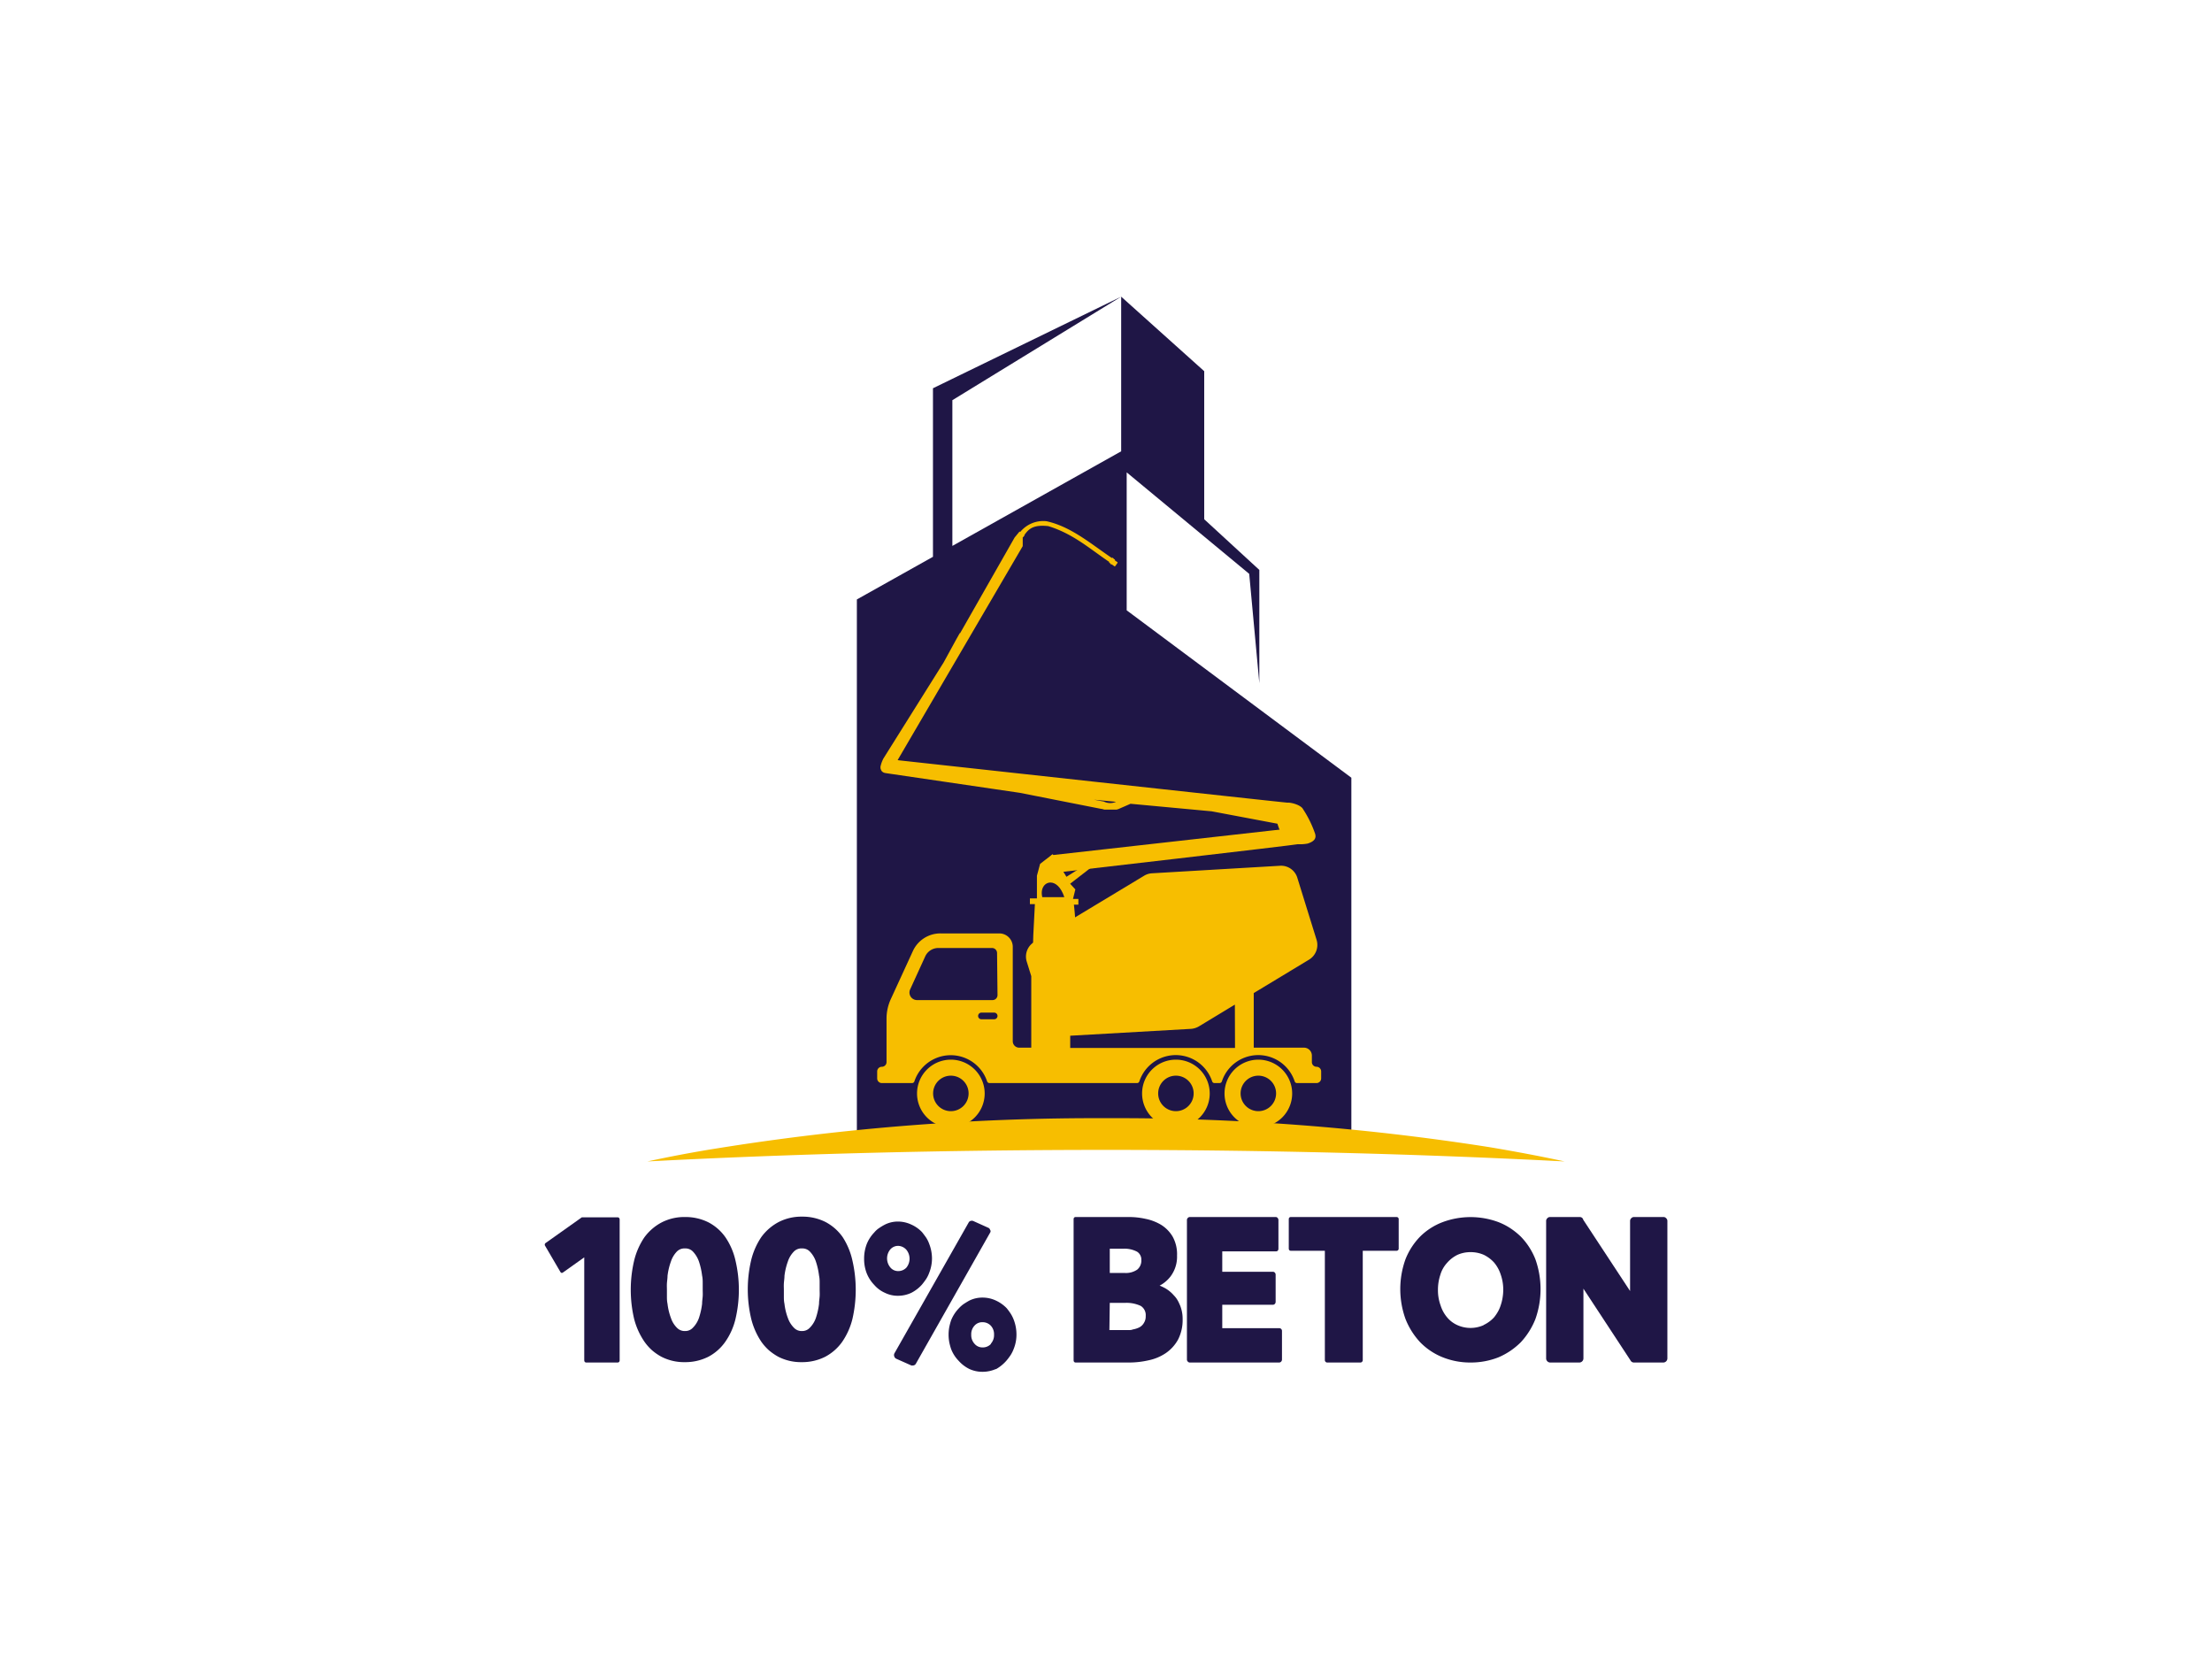 <svg id="Calque_1" data-name="Calque 1" xmlns="http://www.w3.org/2000/svg" viewBox="0 0 293 221"><defs><style>.cls-1{fill:#1f1646;}.cls-2,.cls-3{fill:#f7be00;}.cls-3{fill-rule:evenodd;}</style></defs><path class="cls-1" d="M82,161.3a.33.33,0,0,1,.08.22v18.61c0,.21-.1.32-.29.32H77.68c-.19,0-.29-.11-.29-.32V166.52l-2.81,2c-.16.11-.28.07-.37-.1l-2-3.42a.27.27,0,0,1,.08-.39l4.78-3.39h4.76A.26.26,0,0,1,82,161.3Z"/><path class="cls-1" d="M97.42,166.94a16.91,16.91,0,0,1,0,7.75,8.85,8.85,0,0,1-1.34,3,6.35,6.35,0,0,1-2.26,2,6.77,6.77,0,0,1-3.1.71,6.56,6.56,0,0,1-3.1-.71,7,7,0,0,1-1.26-.87,6.64,6.64,0,0,1-1-1.13A9.59,9.59,0,0,1,84,174.69a16.91,16.91,0,0,1,0-7.75,9.49,9.49,0,0,1,1.34-3.05,6.72,6.72,0,0,1,2.31-2,6.56,6.56,0,0,1,3.1-.71,6.77,6.77,0,0,1,3.1.71,6.32,6.32,0,0,1,2.26,2A9,9,0,0,1,97.42,166.94ZM93,172.67c0-.35.06-.68.08-1s0-.59,0-.85,0-.58,0-.88,0-.64-.08-1a9.39,9.39,0,0,0-.42-1.87,3.66,3.66,0,0,0-.82-1.34,1.36,1.36,0,0,0-1-.39,1.43,1.43,0,0,0-1.08.39,3.51,3.51,0,0,0-.81,1.34,8.56,8.56,0,0,0-.45,1.9c0,.35-.06.67-.08,1s0,.59,0,.87,0,.54,0,.84,0,.62.08,1a7.84,7.84,0,0,0,.45,1.87,3.29,3.29,0,0,0,.81,1.31,1.42,1.42,0,0,0,1.08.42,1.36,1.36,0,0,0,1-.42,3.43,3.43,0,0,0,.82-1.31A9.4,9.4,0,0,0,93,172.67Z"/><path class="cls-1" d="M112.91,166.94a17.28,17.28,0,0,1,0,7.75,9.26,9.26,0,0,1-1.34,3,6.47,6.47,0,0,1-2.27,2,6.74,6.74,0,0,1-3.1.71,6.59,6.59,0,0,1-3.1-.71,7.42,7.42,0,0,1-1.26-.87,6.64,6.64,0,0,1-1-1.13,9.59,9.59,0,0,1-1.34-3.05,16.91,16.91,0,0,1,0-7.75,9.49,9.49,0,0,1,1.34-3.05,6.72,6.72,0,0,1,2.31-2,6.59,6.59,0,0,1,3.1-.71,6.74,6.74,0,0,1,3.1.71,6.44,6.44,0,0,1,2.27,2A9.41,9.41,0,0,1,112.91,166.94Zm-4.42,5.73c0-.35.06-.68.08-1s0-.59,0-.85,0-.58,0-.88,0-.64-.08-1a9.39,9.39,0,0,0-.42-1.87,3.53,3.53,0,0,0-.82-1.34,1.36,1.36,0,0,0-1-.39,1.39,1.39,0,0,0-1.07.39,3.41,3.41,0,0,0-.82,1.34,8.56,8.56,0,0,0-.45,1.9c0,.35-.06.67-.08,1s0,.59,0,.87,0,.54,0,.84,0,.62.08,1a7.84,7.84,0,0,0,.45,1.87,3.43,3.43,0,0,0,.82,1.31,1.39,1.39,0,0,0,1.07.42,1.36,1.36,0,0,0,1-.42,3.43,3.43,0,0,0,.82-1.31A9.4,9.4,0,0,0,108.49,172.67Z"/><path class="cls-1" d="M120.71,171.22a4.14,4.14,0,0,1-1.76.39,3.82,3.82,0,0,1-1.73-.39,4,4,0,0,1-1.42-1.05,4.77,4.77,0,0,1-1-1.55,5.22,5.22,0,0,1-.34-1.92,5.37,5.37,0,0,1,.34-1.92,4.77,4.77,0,0,1,1-1.55,3,3,0,0,1,.65-.59,7.45,7.45,0,0,1,.77-.46,3.83,3.83,0,0,1,1.73-.4,4.15,4.15,0,0,1,1.76.4,4.49,4.49,0,0,1,1.42,1q.28.35.54.72a4,4,0,0,1,.41.83,5.37,5.37,0,0,1,.37,1.92,5.13,5.13,0,0,1-.37,1.92,4,4,0,0,1-.41.83q-.26.38-.54.72A4.83,4.83,0,0,1,120.71,171.22Zm-.65-3.34a1.87,1.87,0,0,0,0-2.36A1.52,1.52,0,0,0,119,165a1.37,1.37,0,0,0-1.08.48,1.87,1.87,0,0,0,0,2.36,1.33,1.33,0,0,0,1.08.5A1.47,1.47,0,0,0,120.06,167.88Zm11.09-5a.31.31,0,0,1,0,.37l-9.83,17.35a.45.45,0,0,1-.42.24.36.36,0,0,1-.18,0l-2-.89a.5.5,0,0,1-.26-.29.53.53,0,0,1,0-.4l9.84-17.34a.41.41,0,0,1,.26-.22.5.5,0,0,1,.34,0l2,.9A.39.39,0,0,1,131.15,162.91Zm.76,18.43a4.42,4.42,0,0,1-1.76.37,4.15,4.15,0,0,1-1.74-.37,4.65,4.65,0,0,1-1.42-1.08,4.58,4.58,0,0,1-1-1.55,6.92,6.92,0,0,1-.25-.92,5.31,5.31,0,0,1-.09-1,5.39,5.39,0,0,1,.09-1,7.36,7.36,0,0,1,.25-.92,4.93,4.93,0,0,1,1-1.55,4.1,4.1,0,0,1,.66-.59c.25-.16.5-.32.76-.46a3.9,3.9,0,0,1,1.74-.39,4.14,4.14,0,0,1,1.76.39,4.77,4.77,0,0,1,1.42,1,8.11,8.11,0,0,1,.54.73,4.49,4.49,0,0,1,.41.82,5.39,5.39,0,0,1,.36,1.92,5,5,0,0,1-.36,1.92,4.28,4.28,0,0,1-.41.83,8,8,0,0,1-.54.72A5.3,5.3,0,0,1,131.91,181.34Zm-.66-3.36a1.68,1.68,0,0,0,.42-1.19,1.65,1.65,0,0,0-.42-1.18,1.48,1.48,0,0,0-1.1-.47,1.36,1.36,0,0,0-1.08.47,1.65,1.65,0,0,0-.42,1.18,1.68,1.68,0,0,0,.42,1.19,1.36,1.36,0,0,0,1.08.5A1.47,1.47,0,0,0,131.25,178Z"/><path class="cls-1" d="M156.33,172.93a4.76,4.76,0,0,1,.32,1.79,5.67,5.67,0,0,1-.61,2.7,5.21,5.21,0,0,1-1.63,1.79,6.39,6.39,0,0,1-2.29.95,11.66,11.66,0,0,1-2.55.29H142.5c-.19,0-.29-.11-.29-.32V161.49c0-.21.1-.31.29-.31h7.07a10.14,10.14,0,0,1,2.16.24,6.56,6.56,0,0,1,2.05.78,4.59,4.59,0,0,1,1.55,1.58,4.79,4.79,0,0,1,.58,2.5,4.34,4.34,0,0,1-.87,2.78,4.45,4.45,0,0,1-1.44,1.21,2,2,0,0,1,.34.14l.31.15a4.45,4.45,0,0,1,1.24,1,3.1,3.1,0,0,1,.49.64C156.11,172.42,156.22,172.67,156.33,172.93Zm-5.7-4.78a1.54,1.54,0,0,0,.55-1.27,1.24,1.24,0,0,0-.55-1.1,3.54,3.54,0,0,0-1.87-.4H147v3.21h2A2.65,2.65,0,0,0,150.63,168.15Zm-3.68,8h2.1l.49,0c.16,0,.33,0,.51-.08a3.1,3.1,0,0,0,.89-.29,1.51,1.51,0,0,0,.58-.57,1.59,1.59,0,0,0,.24-.92,1.43,1.43,0,0,0-.66-1.34,4.47,4.47,0,0,0-2.08-.4H147Z"/><path class="cls-1" d="M169.7,176a.37.37,0,0,1,.11.27v3.79a.4.4,0,0,1-.11.27.37.37,0,0,1-.25.12H157.59a.35.35,0,0,1-.25-.12.38.38,0,0,1-.12-.28V161.57a.37.37,0,0,1,.12-.27.35.35,0,0,1,.25-.12H169a.31.31,0,0,1,.23.12.41.41,0,0,1,.11.28v3.78c0,.24-.12.37-.34.37H161.9v2.7h6.7a.34.34,0,0,1,.27.12.4.4,0,0,1,.1.28v3.57a.4.4,0,0,1-.1.28.34.34,0,0,1-.27.12h-6.7v3.1h7.55A.38.38,0,0,1,169.7,176Z"/><path class="cls-1" d="M185.27,161.49v3.84a.29.29,0,0,1-.32.32h-4.44v14.48a.29.29,0,0,1-.09.22.28.28,0,0,1-.22.1h-4.39a.29.29,0,0,1-.23-.1.29.29,0,0,1-.09-.22V165.65H171c-.19,0-.29-.11-.29-.32v-3.84c0-.21.1-.31.29-.31H185A.28.28,0,0,1,185.27,161.49Z"/><path class="cls-1" d="M203.38,166.78a11.84,11.84,0,0,1,0,7.91,9.8,9.8,0,0,1-1.94,3.08,9.91,9.91,0,0,1-1.37,1.13,9.61,9.61,0,0,1-1.58.86,10,10,0,0,1-3.7.69,9.83,9.83,0,0,1-3.68-.69,8.64,8.64,0,0,1-3-2,9.8,9.8,0,0,1-1.94-3.08,11.68,11.68,0,0,1,0-7.91,9.07,9.07,0,0,1,1.94-3,8.47,8.47,0,0,1,3-1.92,10.59,10.59,0,0,1,7.36,0,8.61,8.61,0,0,1,1.6.82,9.71,9.71,0,0,1,1.37,1.1A9.07,9.07,0,0,1,203.38,166.78Zm-6.86,8.7a4.4,4.4,0,0,0,1.37-1,5.4,5.4,0,0,0,.51-.74,4.31,4.31,0,0,0,.38-.87,6,6,0,0,0,.25-1,6.47,6.47,0,0,0,.09-1.08,6.05,6.05,0,0,0-.34-2,4.68,4.68,0,0,0-.89-1.6,4.57,4.57,0,0,0-1.34-1,4.33,4.33,0,0,0-1.76-.36,4.24,4.24,0,0,0-1.74.36,4.36,4.36,0,0,0-1.37,1.06,4,4,0,0,0-.89,1.57,6.26,6.26,0,0,0-.32,2,5.83,5.83,0,0,0,.35,2.07,4.56,4.56,0,0,0,.89,1.61,3.78,3.78,0,0,0,1.34,1,4.25,4.25,0,0,0,3.47,0Z"/><path class="cls-1" d="M220.7,161.34a.48.48,0,0,1,.16.36v18.22a.55.55,0,0,1-.52.53h-3.9a.51.51,0,0,1-.47-.29l-6.23-9.49v9.25a.55.55,0,0,1-.52.53h-3.9a.55.55,0,0,1-.52-.53V161.7a.48.48,0,0,1,.16-.36.46.46,0,0,1,.36-.16h3.9a.47.47,0,0,1,.5.37l6.2,9.43V161.7a.48.48,0,0,1,.16-.36.46.46,0,0,1,.36-.16h3.9A.46.46,0,0,1,220.7,161.34Z"/><path class="cls-1" d="M113.5,151.66V79.39l10.08-5.65V51.42l24.93-12.13L126.15,53V72.3l22.36-12.53V39.29l11,9.87V68.77l7.3,6.71v15L165.47,76,149.24,62.56V80.83L179,103v48.54"/><path class="cls-2" d="M85.75,153.82c19-1,39.43-1.53,60.75-1.53s41.77.54,60.75,1.53c-3.19-.69-6.54-1.32-10-1.9a317.74,317.74,0,0,0-50.72-3.83,315.8,315.8,0,0,0-51.56,4C91.75,152.6,88.68,153.19,85.75,153.82Z"/><path class="cls-2" d="M162.2,144.82a4.48,4.48,0,1,0,4.48-4.48A4.48,4.48,0,0,0,162.2,144.82Zm2.13,0a2.35,2.35,0,1,1,2.35,2.34A2.35,2.35,0,0,1,164.33,144.82Z"/><path class="cls-2" d="M151.28,144.82a4.48,4.48,0,1,0,4.47-4.48A4.47,4.47,0,0,0,151.28,144.82Zm2.13,0a2.35,2.35,0,1,1,2.34,2.34A2.35,2.35,0,0,1,153.41,144.82Z"/><path class="cls-2" d="M121.47,144.82a4.48,4.48,0,1,0,4.48-4.48A4.48,4.48,0,0,0,121.47,144.82Zm2.13,0a2.35,2.35,0,1,1,2.35,2.34A2.35,2.35,0,0,1,123.6,144.82Z"/><path class="cls-2" d="M174.39,141.28h0a.62.62,0,0,1-.62-.62v-.86a1.05,1.05,0,0,0-1.06-1.05h-6.64v-7.23l7.33-4.43a2.28,2.28,0,0,0,1-2.6l-1.28-4.12-1.28-4.13a2.25,2.25,0,0,0-2.29-1.58l-17,1a2.22,2.22,0,0,0-1,.32L137,124.75a2.25,2.25,0,0,0-1,2.6l.6,1.93v9.47H135a.85.85,0,0,1-.85-.85l0-12.52a1.78,1.78,0,0,0-1.77-1.76h-7.74A4,4,0,0,0,120.9,126L118,132.31a6.21,6.21,0,0,0-.57,2.62v5.73a.62.62,0,0,1-.62.62h0a.62.62,0,0,0-.62.62v.92a.62.62,0,0,0,.62.62h4a.32.32,0,0,0,.31-.23,5.08,5.08,0,0,1,9.63,0,.34.34,0,0,0,.31.23h19.56a.32.32,0,0,0,.3-.23,5.08,5.08,0,0,1,9.64,0,.32.32,0,0,0,.3.23h.69a.32.32,0,0,0,.3-.23,5.08,5.08,0,0,1,9.64,0,.32.32,0,0,0,.3.23h2.59a.62.62,0,0,0,.62-.62v-.92A.62.62,0,0,0,174.39,141.28Zm-42.26-6.73a.44.44,0,0,1-.44.44H130a.44.44,0,0,1-.44-.44h0a.44.44,0,0,1,.44-.44h1.69a.44.44,0,0,1,.44.44Zm0-2.76a.66.66,0,0,1-.66.66h-10a1,1,0,0,1-.91-1.42l2-4.38a1.91,1.91,0,0,1,1.73-1.1h7.12a.67.67,0,0,1,.66.67Zm31.46,7H141.76v-1.62l16-.91a2.44,2.44,0,0,0,1.05-.33l4.76-2.88Z"/><path class="cls-2" d="M147.68,74.09a.08.08,0,0,0-.11,0l0,0a.08.08,0,0,0-.13-.09h0a.09.09,0,0,0,0-.11.09.09,0,0,0-.11,0h0l0,0a.08.08,0,0,0-.07,0c-2.77-1.87-5.38-4.14-8.63-4.86a3.93,3.93,0,0,0-3.74,1.76l.58.35c.63-.79,1-1.73,3.39-1.46,3.27,1,5.49,3,8.07,4.74a0,0,0,0,0,0,0l0,0a.08.08,0,0,0,0,.1.07.07,0,0,0,.1,0h0l0,0a.08.08,0,0,0,0,.1.07.07,0,0,0,.1,0h0l0,0h0a.08.08,0,0,0,0,.11.08.08,0,0,0,.1,0l.38.26a.06.06,0,0,0,.1,0l.31-.43a.08.08,0,0,0,0-.1l-.38-.27A.07.07,0,0,0,147.68,74.09Z"/><path class="cls-2" d="M173.72,109.76l-2.19.25-.15-.35-32.16,3.61.49,2.32s32-3.69,32.3-3.8,0-.48-.16-.94l1.87-.22Z"/><path class="cls-3" d="M172.6,107.16c-.28-.55-1.57-.9-2.09-.86-.33,0-51.48-5.61-51.48-5.61-2.43-.58-3,1.54-1.7,1.7L135.09,105l10.79,2.13c.13,0,.26.06.39.09h.06l.1,0h.08l.21,0h.67l.17,0h.1l.16,0,.09,0,.24-.07,1.6-.7,10.76,1,8.7,1.64c.52,1.73,1.38,3.1,4,2.63,1-.32,1.13-.77,1-1.27A14.56,14.56,0,0,0,172.6,107.16Zm-26.36-1-.33-.06h0l-1-.19,2.92.28A1.89,1.89,0,0,1,146.24,106.17Z"/><path class="cls-2" d="M142.44,117.79l-.69-.75,4.07-3.15-1.26.15-3.3,2.08-1.82-3-1.67,1.29-.42,1.57v3h-.93v.76h.66l-.21,4.09-.14,4.66,1.73.07.74,0s3.19-3,3.19-3.18.14-1.48.16-1.57-.18-3.14-.3-4h.59v-.76h-.71Zm-3.29-.91c.63,0,1.38.56,1.83,1.94l-2.92,0C137.78,117.67,138.38,116.88,139.15,116.88Z"/><path class="cls-2" d="M135.05,70.39l-.65.79-7.22,12.67-.05,0-.44.78,0,0L125,87.72l-8,12.76c-.42.88-.59,1.58.24,1.56a1.55,1.55,0,0,0,1.4-.93l16.83-28.78V71.18l.26-.29Z"/></svg>